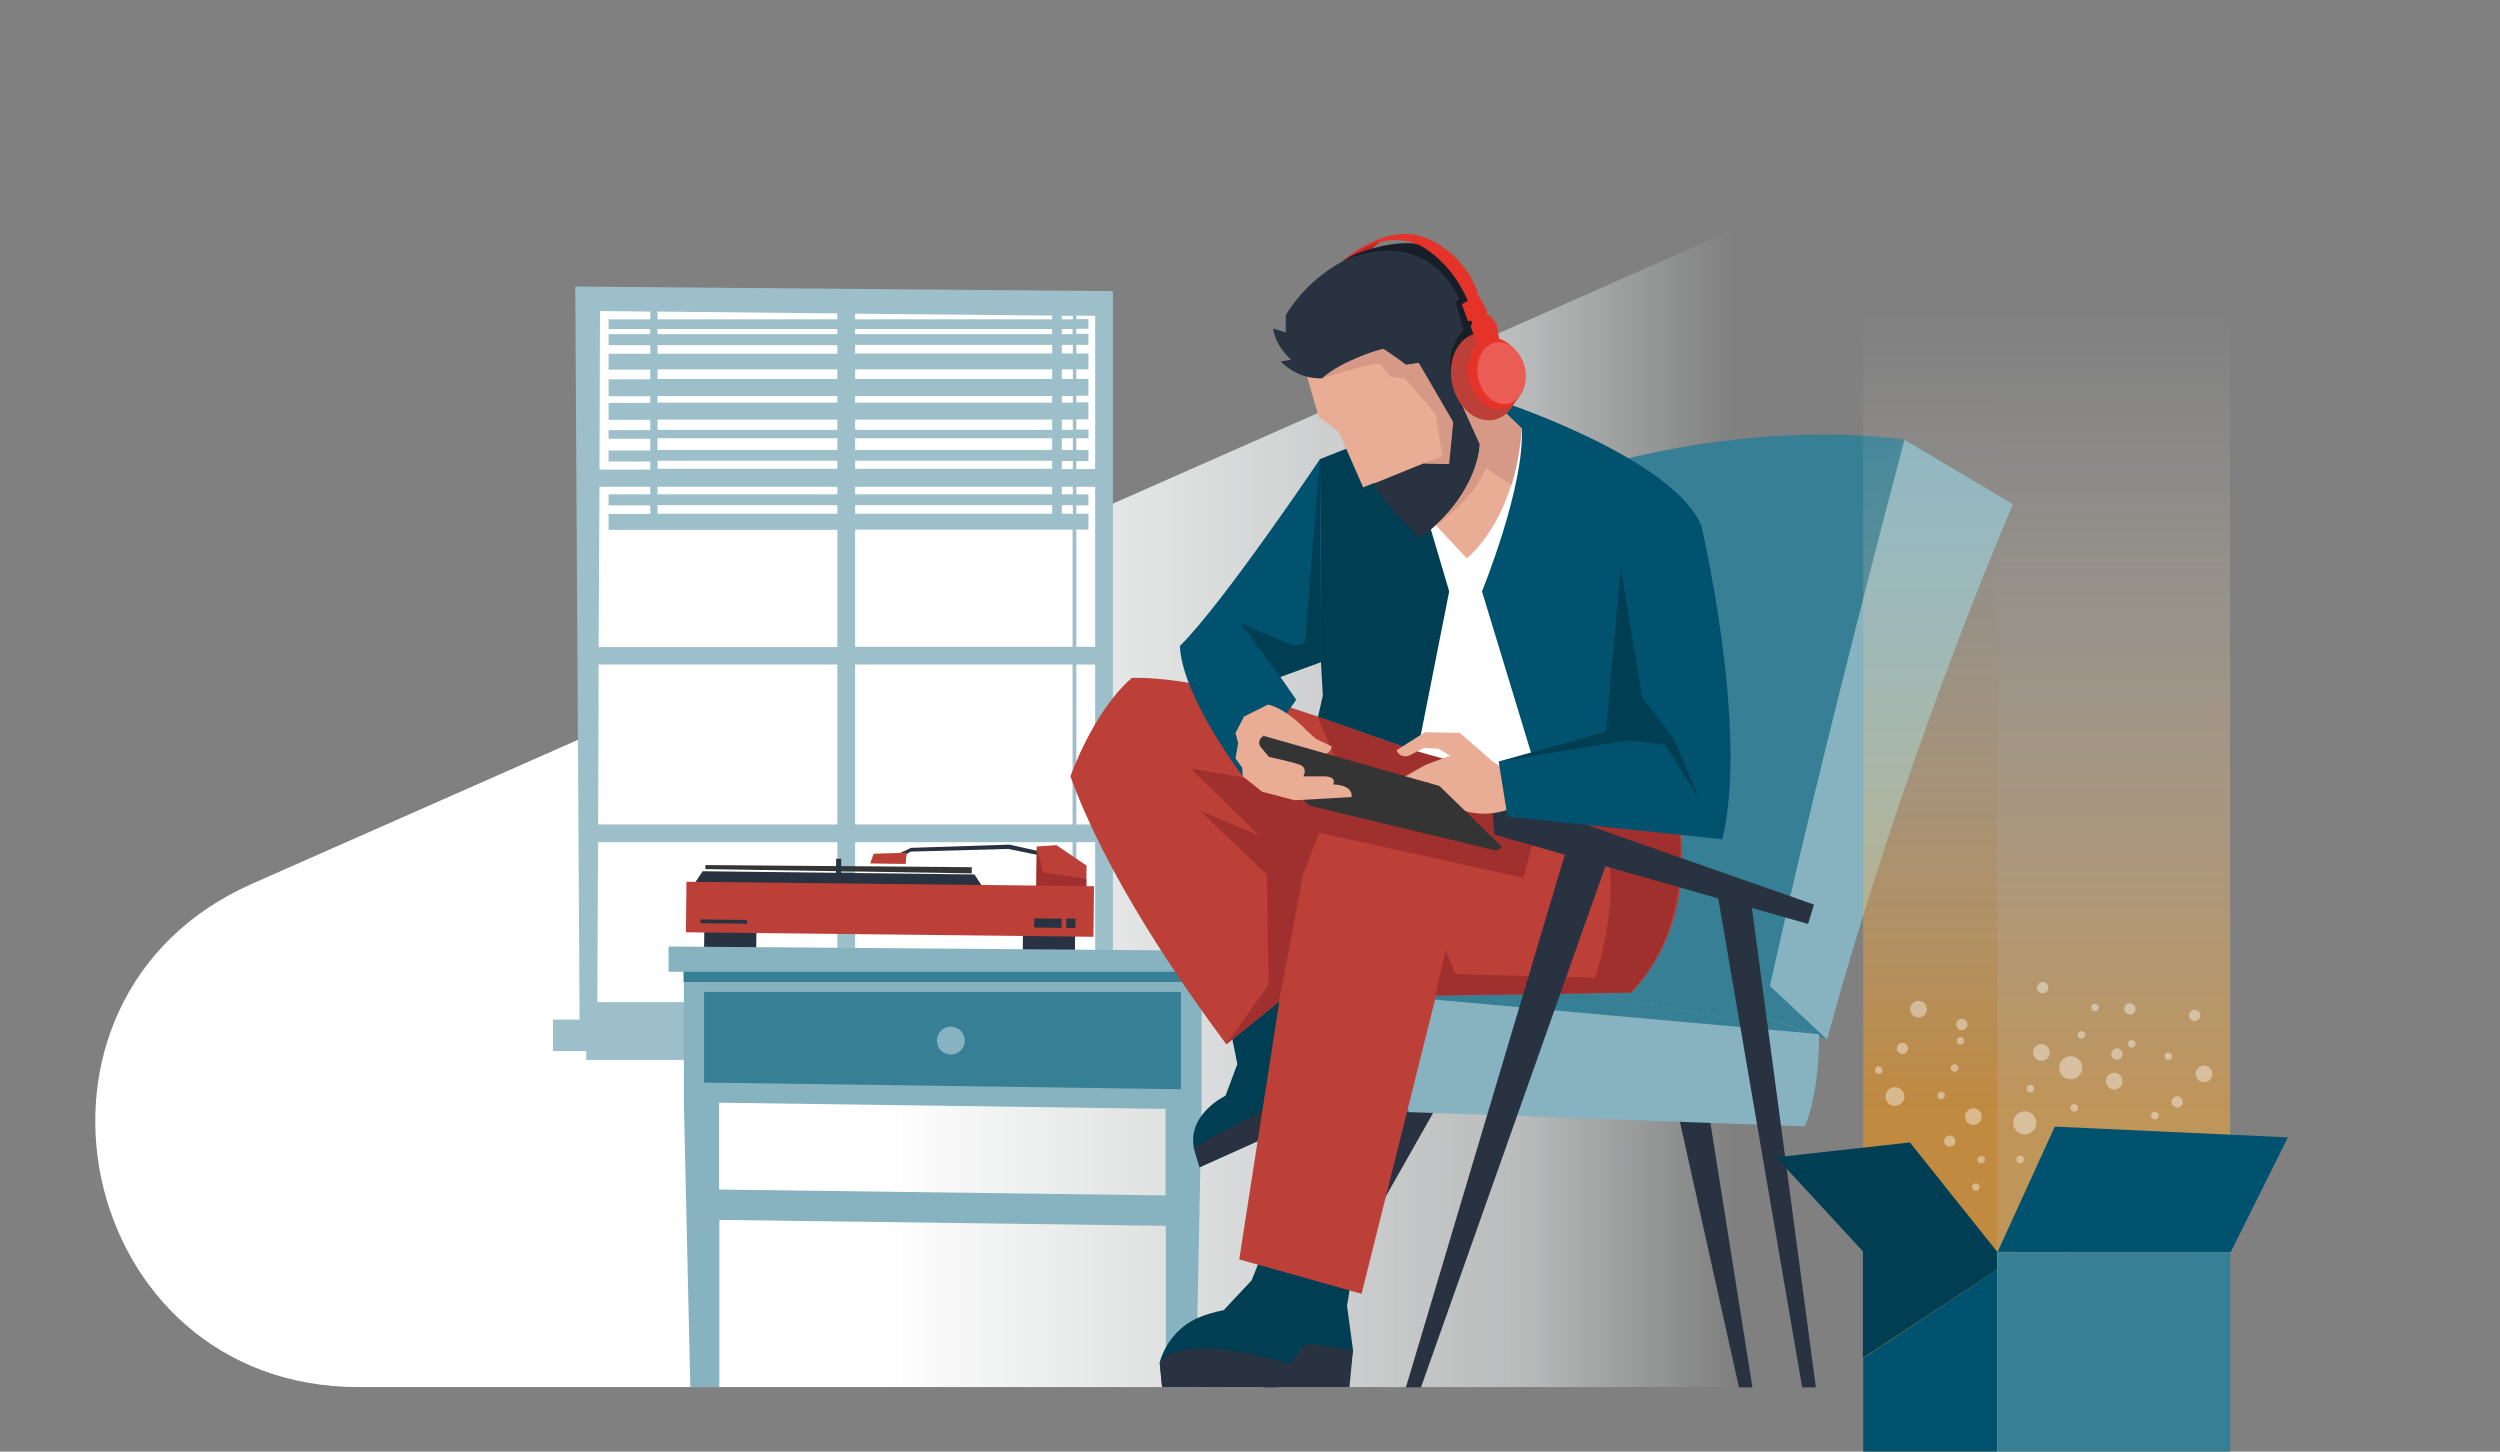 <?xml version="1.0" encoding="utf-8" standalone="no"?>
<!-- Generator: Adobe Illustrator 26.5.0, SVG Export Plug-In . SVG Version: 6.00 Build 0)  --><svg xmlns="http://www.w3.org/2000/svg" xmlns:xlink="http://www.w3.org/1999/xlink" id="Laag_1" style="enable-background:new 0 0 930 540;" version="1.1" viewBox="0 0 930 540" x="0px" xml:space="preserve" y="0px">
<rect x="0" y="0" width="930" height="540" fill="#808080" stroke="none"/>
<style type="text/css">
	.st0{fill:url(#SVGID_1_);}
	.st1{fill:#FFFFFF;}
	.st2{fill:#9DBFCA;}
	.st3{fill:#283241;}
	.st4{fill:#343434;}
	.st5{fill:#BC3F38;}
	.st6{fill:#A0302D;}
	.st7{fill:#87B2BF;}
	.st8{fill:#377F95;}
	.st9{fill:#003E53;}
	.st10{fill:#00526E;}
	.st11{fill:#E9AD96;}
	.st12{fill:#BC2622;}
	.st13{fill:#D69985;}
	.st14{fill:#171E28;}
	.st15{fill:#E6332A;}
	.st16{fill:#EB5C55;}
	.st17{fill:url(#SVGID_00000013158467623170136170000006553754494390090913_);}
	.st18{fill:url(#SVGID_00000110456979605736522960000011942668664883910277_);}
	.st19{opacity:0.4;fill:#FFFFFF;enable-background:new    ;}
</style>
<g id="Neuzen">
	<g id="blauw_vlak_en_neus_">
		
			<linearGradient gradientTransform="matrix(1 0 0 1 0 2844)" gradientUnits="userSpaceOnUse" id="SVGID_1_" x1="-143.607" x2="644.841" y1="-2586" y2="-2586">
			<stop offset="0" style="stop-color:#FFFFFF"/>
			<stop offset="0.6" style="stop-color:#FFFFFF"/>
			<stop offset="0.9" style="stop-color:#F4F7F8;stop-opacity:0.5"/>
			<stop offset="1" style="stop-color:#EBF1F2;stop-opacity:0"/>
		</linearGradient>
		<path class="st0" d="M133.4,516h704.8V0L93.9,328.7C-2.9,371.4,27.6,516,133.4,516z"/>
	</g>
</g>
<g id="Primaire_Hero">
	<g>
		<polygon class="st1" points="219.8,111.2 409.8,113.6 411.1,380.9 218.2,383.4   "/>
		<path class="st2" d="M423.9,379.4H414V108.3l-200-1.7l1.6,272.7h-9.9V391h12.4v3.3h193.4V391h12.4L423.9,379.4L423.9,379.4z     M399,122.4v1.9H395v-1.9H399z M395,118.8v-1.3l4.1,0v1.3H395z M400.4,247.2h7v59.5h-7V247.2L400.4,247.2z M399,306.7h-80.9v-59.5    H399V306.7z M400.4,240.6V197h4.5v-5.9h-4.5V188h4.5v-4.1h-4.5v-2.8h7v59.5L400.4,240.6L400.4,240.6z M399,191.1H395v-3.2h4.1    V191.1z M399,183.9H395v-2.8h4.1V183.9z M391.4,137.4v3.6h-73.3v-3.6H391.4L391.4,137.4z M318.1,131.5v-3.2h73.3v3.2H318.1z     M391.4,147.3v2.5h-73.3v-2.5H391.4z M391.4,156.1v3.8h-73.3v-3.8H391.4z M391.4,163v4.4h-73.3V163H391.4z M391.4,171.4v3h-73.3    v-3H391.4z M391.4,181.1v2.8h-73.3v-2.8H391.4z M395,174.5v-3h4.1v3H395z M395,167.4V163h4.1v4.4H395z M395,159.9v-3.8h4.1v3.8    H395z M395,149.8v-2.5h4.1v2.5H395z M395,141v-3.6h4.1v3.6H395z M395,131.5v-3.2h4.1v3.2H395z M391.4,124.3h-73.3v-1.9h73.3V124.3    z M311.5,124.3h-66.9v-1.9h66.9V124.3z M311.5,128.4v3.2h-66.9v-3.2H311.5z M311.5,137.4v3.6h-66.9v-3.6H311.5z M311.5,147.3v2.5    h-66.9v-2.5H311.5z M311.5,156.1v3.8h-66.9v-3.8H311.5z M311.5,163v4.4h-66.9V163H311.5z M311.5,171.4v3h-66.9v-3H311.5z     M311.5,181.1v2.8h-66.9v-2.8H311.5z M311.5,187.9v3.2h-66.9v-3.2H311.5z M318.1,187.9h73.3v3.2h-73.3V187.9z M399,197v43.6h-80.9    V197H399z M318.1,313.3H399v9.6h1.4v-9.6h7v59.5h-89.3V313.3z M407.4,174.5h-7v-3h4.5v-4.1h-4.5V163h4.5v-3.2h-4.5v-3.8h4.5v-6.3    h-4.5v-2.5h4.5V141h-4.5v-3.6h4.5v-5.9h-4.5v-3.2h4.5v-4.1h-4.5v-1.9h4.5v-3.6h-4.5v-1.3l7,0.1V174.5L407.4,174.5z M391.4,117.4    v1.4h-73.3v-2.1L391.4,117.4L391.4,117.4z M311.5,118.8h-66.9v-2.9l66.9,0.7V118.8z M223.2,115.7l18.7,0.2v2.9h-15.5v3.6h15.5v1.9    h-15.5v4.1h15.5v3.2h-15.5v5.9h15.5v3.6h-15.5v6.3h15.5v2.5h-15.5v6.3h15.5v3.8h-15.5v3.2h15.5v4.4h-15.5v4.1h15.5v3H223    L223.2,115.7L223.2,115.7z M223,181.1h18.9v2.8h-15.5v4.1h15.5v3.2h-15.5v5.9h85.1v43.6h-88.8L223,181.1L223,181.1z M222.7,247.2    h88.8v59.5h-89L222.7,247.2L222.7,247.2z M222.5,313.3h89v59.5h-89.3L222.5,313.3L222.5,313.3z"/>
	</g>
	<g>
		<g>
			<g>
				
					<rect class="st3" height="19.4" transform="matrix(1.101280e-02 -1 1 1.101280e-02 35.711 736.54)" width="7.8" x="386.3" y="340.5"/>
				
					<rect class="st3" height="19.4" transform="matrix(1.101280e-02 -1 1 1.101280e-02 -80.226 616.709)" width="7.8" x="267.8" y="339.2"/>
			</g>
			<polygon class="st3" points="257.5,329.9 261.4,324.1 362.5,325.3 366.3,331.1    "/>
			<polygon class="st4" points="361.5,322.6 262.4,321.8 262.4,323.3 361.5,324.9    "/>
			
				<rect class="st3" height="1.9" transform="matrix(1.101280e-02 -1 1 1.101280e-02 -14.127 631.087)" width="6.5" x="308.7" y="321.7"/>
			<polygon class="st3" points="375.5,314.2 338.9,315.4 330.9,319.2 334.7,319.4 338.7,316.8 375.1,315.8 389.6,318.8 389.9,317.4         "/>
			<polygon class="st5" points="325,317.6 323.7,321.2 336.9,321.4 337.3,317.2    "/>
			<polygon class="st5" points="385.7,314.9 385.5,330.9 404.1,331.1 404.2,322 393,314.4    "/>
			<polygon class="st6" points="385.7,314.9 385.5,330.9 404.1,331.1 404.1,326.9 388.1,324.6    "/>
			
				<rect class="st5" height="151.6" transform="matrix(1.101280e-02 -1 1 1.101280e-02 -10.778 665.52)" width="18.8" x="321.6" y="262.4"/>
			
				<rect class="st3" height="10.2" transform="matrix(1.101280e-02 -1 1 1.101280e-02 42.116 729.424)" width="3.4" x="388.1" y="338.3"/>
			
				<rect class="st3" height="17.3" transform="matrix(1.101280e-02 -1 1 1.101280e-02 -76.573 608.354)" width="1.4" x="268.6" y="334.2"/>
			
				<rect class="st3" height="3.4" transform="matrix(1.101280e-02 -1 1 1.101280e-02 50.486 738.075)" width="3.4" x="396.7" y="341.8"/>
		</g>
		<g>
			<path class="st7" d="M248.7,352.1v9.4h5.7v48.8l2.4,105.7h10.8v-62.2l166.1,2.2V516h11.2l2.1-105.7v-48.8l6.4-0.2l0.9-7.6     L248.7,352.1L248.7,352.1z M433.6,444.7l-166.1-2.2v-32.3l166.1,2.3L433.6,444.7L433.6,444.7z"/>
			<rect class="st8" height="3.8" width="192.5" x="254.3" y="361.5"/>
			<polygon class="st8" points="439.3,405.2 261.9,402.7 261.9,369 439.3,369    "/>
			<circle class="st7" cx="353.7" cy="387.1" r="5.2"/>
		</g>
	</g>
	<g>
		<path class="st8" d="M708.5,163.6c0,0-44.4-7.8-106.6,7.8l-19.4,211.8l94.3,1.6L708.5,163.6L708.5,163.6z"/>
		<path class="st7" d="M649.9,375.8l29.8,10.9c0,0,24-92.5,69.1-199.1l-40.3-24C708.5,163.6,673,248,649.9,375.8L649.9,375.8z"/>
		<path class="st8" d="M708.5,163.6c0,0-28.9,107.6-50.1,203.2l21.3,19.9l-29.8-10.9C649.9,375.8,668.1,261.5,708.5,163.6z"/>
		<path class="st9" d="M457.3,381l3,14.8l-4.4,11.8c0,0-14.1,6.7-11.8,19.2l2.2,7.4l29.6-13.3l7.4-61.4L457.3,381L457.3,381z"/>
		<polygon class="st3" points="444,426.8 446.2,434.2 475.8,420.9 475.9,409.7   "/>
		<polygon class="st3" points="469.8,516.1 534.2,388.2 544.9,393.2 475.3,516.1   "/>
		<polygon class="st3" points="622.1,404.6 634.7,407.8 651.9,516.1 646.9,516.1   "/>
		<path class="st7" d="M502,353.7l174.7,31.1c0,0,0.5,20.3-5.3,34.2l-147.4-5.3l-26.4-0.9C497.7,412.7,490.5,371.4,502,353.7    L502,353.7z"/>
		<path class="st8" d="M509.7,369.7l167.1,15L502,353.7c0,0-10.9,16.8-4.3,59l26.4,0.9L509.7,369.7L509.7,369.7z"/>
		<polygon class="st3" points="638.7,331.3 651.3,334.6 675.5,516.1 670.4,516.1   "/>
		<polygon class="st1" points="566.1,159.4 576.1,176.7 582.8,292.1 510.6,289.2 522.8,180   "/>
		<path class="st9" d="M471.8,460.8l-6.2,15.5l-10.4,11.1c0,0-3.8,0.6-8.5,2.4c-7.5,2.9-13.1,9.3-15.3,17l0,0l0.9,9.1h48.8l4.4-3.4    H502l1.3-10.4l-2.2-16.3l3-18.9L471.8,460.8L471.8,460.8z"/>
		<path class="st5" d="M490.3,266.6l37,13l47.4,17l50,10c0,0,7.8,35.5-17.8,62.7l-72.7,1.1l-27.7,110.9l-45.5-12.8l14.9-95.9    l-19.7,15.9c-17.3-23.2-44.9-63.4-58-99.7c0,0,8.3-23.9,22.8-36.6C420.9,252.2,443.6,250.5,490.3,266.6L490.3,266.6z"/>
		<path class="st6" d="M484.7,325.4l-8.9,47.2l-19.7,15.9l15.8-22l-0.6-41.1l-25-23.9l22.2,9.4l-25.5-25l59.6,10.3l-12.5-29.7l37,13    l97.3,27c0,0,6.7,37.2-17.8,62.7l-72.7,1.1l3.9-16.8l3.7,8.9l51.8,1.3c0,0,10-28.9,3.9-48.8l-27.2-0.6l-3.3,12.2l-76-16.7    L484.7,325.4L484.7,325.4z"/>
		<polygon class="st9" points="491.4,246.3 492.1,258.8 490.3,266.6 527.3,279.6 539.1,220 521,158.9 491,170.8   "/>
		<path class="st10" d="M462.3,288.7l19.9-28.4l-5.9-8.5l15.2-5.6l-0.4-75.5c0,0-36.6,54.4-52.2,69.6    C439.9,259.6,462.3,288.7,462.3,288.7L462.3,288.7z"/>
		<polygon class="st9" points="461.4,231.8 476.2,251.8 491.4,246.3 491,170.8 485.4,239.2 481.4,240.3   "/>
		<polygon class="st3" points="523,516.1 582.9,315.3 597.9,320.3 528.6,516.1   "/>
		<path class="st3" d="M555.9,310.5l-0.7-8.6c0,0,6.5-2.2,20.9,0l98.7,34.6l-2.2,7.2L555.9,310.5L555.9,310.5z"/>
		<path class="st11" d="M561.2,301.1c-11.7,4.1-20.2-1-20.2-1l-8.5,2.4c0,0-4.6,1.7-6.2-1.4c-4.8,2-6.5-2.3-6.5-2.3l12.1-8.1    l-7.5,3.2c-6.3,3.2-7.3-1.4-7.3-1.4l6-3.9l7.2-4.1l9.2-3.4l-4.4-2.6l-5.4-0.3l-5.3,2.8c0,0-3.4,1.5-4.9-1.9l10.5-6.7l13,0.2    l12.2,10.6l10.2,7L561.2,301.1L561.2,301.1z"/>
		<path class="st10" d="M560.8,303.8l-3.3-20.5l12.2-2.8L551.3,220c0,0,15.9-38.9,14.8-60.6l-11.8-11.3l6.9,2.2    c0,0,61.7,20.8,71.7,45.3c0,0,17.8,75.5,7.8,116.6L560.8,303.8L560.8,303.8z"/>
		<path class="st12" d="M515.2,89c0,0-8.3,1.9-15.9,8.3l10.1-2.3C509.4,94.9,509.3,92.1,515.2,89L515.2,89z"/>
		<path class="st11" d="M485.4,137.2l5.2,18l7.4,5.4l9.1,20.7l3.7-1.5l20.2,1.2l-0.9,10l15.5,16.7c0,0,17.9-13.3,20.4-48.4    l-11.8-11.3l-40.5-24.7L485.4,137.2L485.4,137.2z"/>
		<path class="st3" d="M491.9,140.7c0,0-8.1,1-15.5-6.2l3.9-0.7c0,0-5.7-4.7-6.7-11.6l4.7,1.5v-6.4c0,0,6.5-12.2,21-20    c7.3-3.9,16.6-6.7,28.1-6.4c0,0,18.5,7.9,22.7,35.5l-1.5,12.6l-5.7,9.4l7.6,16.8c0,0,0,18.3-22.2,35c0,0-12.6-11.8-17.5-20.2    l18.7-7.6l9.4,0.2l1.5-15.5l-12.8-22l-4.7,0.7l-8.4-5.9C514.6,129.8,504.7,131.6,491.9,140.7L491.9,140.7z"/>
		<path class="st11" d="M489.6,274.9l-3.4-3c-8.4-8.9-14.5-9.8-14.5-9.8l-9,4.5l4.9,12.8l18,3.9l-0.2-3.2l2.6,1.3    c7.2,0.2,7.4-3.7,7.4-3.7L489.6,274.9L489.6,274.9z"/>
		<path class="st4" d="M535.5,292.4l-65.6-18.7l-3.6,1.7l4.1,5.9l15.5,17.4c0.5,0.6,1.3,1,2,1.2l67.8,16.3c2.3,0.6,2.8-1.4,2.8-1.4    l0,0L535.5,292.4L535.5,292.4z"/>
		<path class="st11" d="M462.8,266.5l-3.2,6.2l1,3.7l-1,5.7l2.5,3.5l0.2,3.2l7.2,5.7l12.1,3.2l21.2-1.2c0,0,1-4.4-6.9-4.7    c0,0,1.7-2.7-3-3h-8.1c0,0,2-3.2-1.5-4.4s-11.2-2.8-11.2-2.8l-3.3-3.9c-1.3-2.6,1.2-3.9,1.2-3.9L462.8,266.5L462.8,266.5z"/>
		<polygon class="st9" points="605.2,275.5 557.4,283.3 597.4,272.2 602.9,211.1 610.9,259.6 622.7,274.8 632,297 619.4,277   "/>
		<path class="st13" d="M491.9,140.7c0,0,16.9-5.4,21.3-5.4l4.1,4.8l5.2,0.7l11.5,13l2.6,15.9l-6.9,2.6l9.4,0.2l1.5-15.5l-12.8-22    l-4.7,0.7c0,0-3.7-2.8-8.4-5.9C514.6,129.8,499,133.9,491.9,140.7L491.9,140.7z"/>
		<path class="st13" d="M562.3,180.4c1.8-5.9,3.2-12.8,3.8-20.9l-11.8-11.3l-8.2-5l-3.2,5.2l7.6,16.8c0,0,0,14.9-16.4,30.2    c0,0,13.9-9.4,18.7-21.2L562.3,180.4L562.3,180.4z"/>
		<path class="st14" d="M527.4,90.8c-9.1-1.8-24.9,3.6-28.1,6.4c0,0,29.6-15,43.5,13.8l-1.2,1.5l2.8,10.2c0,0-9.5,9.3-2.4,23.7    l7.4-22.2l-2.4-15.1C547,109.2,537,93.3,527.4,90.8L527.4,90.8z"/>
		
			<ellipse class="st5" cx="552.7" cy="140.3" rx="12.6" ry="16.4" transform="matrix(0.979 -0.202 0.202 0.979 -16.942 114.39)"/>
		
			<ellipse class="st15" cx="556.7" cy="139.2" rx="10.3" ry="13.4" transform="matrix(0.979 -0.202 0.202 0.979 -16.635 115.182)"/>
		<ellipse class="st16" cx="558.8" cy="139" rx="8.9" ry="11.6" transform="matrix(0.979 -0.202 0.202 0.979 -16.542 115.6)"/>
		<polygon class="st15" points="556.7,120.5 557.8,126.6 549.8,129.1 547.1,121.4 547.6,120.1 547.3,119.3 546.1,119.5 543.8,113.1     550,109.7 553.2,115.8 553,116.4 553.3,117.3 554.4,117.4   "/>
		<path class="st15" d="M499.3,97.3c4.2-2.8,15-11.6,28.1-6.4c0,0,18.5,7.9,22.7,35.5l-0.2-16.1l-0.5-0.9l0.2-0.9    c0,0-4-13.6-19-19.9C515.4,82.3,499.3,97.3,499.3,97.3L499.3,97.3z"/>
		<path class="st3" d="M431.4,506.9l0.9,9.1H502l1.3-13.8l-17.6-2.5l-5.8,7.8C479.9,507.6,441.2,494.5,431.4,506.9L431.4,506.9z"/>
	</g>
	<g>
		
			<linearGradient gradientTransform="matrix(1 0 0 -1 0 540)" gradientUnits="userSpaceOnUse" id="SVGID_00000089551714635234562700000003489438744520967345_" x1="786.289" x2="786.289" y1="-9.094947e-13" y2="425.584">
			<stop offset="0.3" style="stop-color:#FFA933;stop-opacity:0.5"/>
			<stop offset="1" style="stop-color:#FFFFFF;stop-opacity:0"/>
		</linearGradient>
		
			<rect height="425.6" style="fill:url(#SVGID_00000089551714635234562700000003489438744520967345_);" width="86.7" x="742.9" y="114.4"/>
		
			<linearGradient gradientTransform="matrix(1 0 0 -1 0 540)" gradientUnits="userSpaceOnUse" id="SVGID_00000182508400363414822110000004540819340914194877_" x1="718.017" x2="718.017" y1="-9.094947e-13" y2="425.584">
			<stop offset="0.3" style="stop-color:#FF9300;stop-opacity:0.5"/>
			<stop offset="1" style="stop-color:#FFFFFF;stop-opacity:0"/>
		</linearGradient>
		
			<rect height="425.6" style="fill:url(#SVGID_00000182508400363414822110000004540819340914194877_);" width="49.8" x="693.1" y="114.4"/>
		<g id="Symbol_1_0_Layer0_0_FILL">
			<path class="st9" d="M693.1,465.6h49.8L710.5,425l-49.8,5.5L693.1,465.6z"/>
			<path class="st10" d="M693.1,505.3V540h49.8v-67.7L693.1,505.3 M829.8,465.8l21.3-42.7l-86.7-4l-21.2,46.4l-0.1,0.2L829.8,465.8     L829.8,465.8z"/>
			<path class="st9" d="M742.9,472.3v-6.8l-30.4-4.5l-19.5,4.5v39.7L742.9,472.3z"/>
			<path class="st8" d="M786.8,540h42.9v-74.2h-86.5l0.1-0.2h-0.3V540H786.8z"/>
		</g>
		<circle class="st19" cx="770.3" cy="397.2" r="4.3"/>
		<circle class="st19" cx="786.5" cy="402.2" r="3.1"/>
		<circle class="st19" cx="806.6" cy="392.9" r="1.4"/>
		<circle class="st19" cx="727.1" cy="397.3" r="1.4"/>
		<circle class="st19" cx="729.3" cy="387.2" r="1.4"/>
		<circle class="st19" cx="809.9" cy="409.9" r="2.1"/>
		<circle class="st19" cx="704.9" cy="407.9" r="3.5"/>
		<circle class="st19" cx="753.2" cy="417.7" r="4.3"/>
		<circle class="st19" cx="759.4" cy="391.5" r="3.1"/>
		<circle class="st19" cx="792.3" cy="375.3" r="2.1"/>
		<circle class="st19" cx="722.1" cy="407.5" r="1.4"/>
		<circle class="st19" cx="725.3" cy="424.5" r="2.1"/>
		<circle class="st19" cx="707.7" cy="390" r="2.1"/>
		<circle class="st19" cx="779.3" cy="374.8" r="1.4"/>
		<circle class="st19" cx="774.3" cy="385" r="1.4"/>
		<circle class="st19" cx="759.9" cy="367.4" r="2.1"/>
		<circle class="st19" cx="816.4" cy="377.7" r="2.1"/>
		<circle class="st19" cx="734.1" cy="415.4" r="3.1"/>
		<circle class="st19" cx="755.3" cy="405" r="1.4"/>
		<circle class="st19" cx="751.5" cy="431.3" r="1.4"/>
		<circle class="st19" cx="771.6" cy="412.1" r="1.4"/>
		<circle class="st19" cx="698.9" cy="398.1" r="1.4"/>
		<circle class="st19" cx="735" cy="441.6" r="1.4"/>
		<circle class="st19" cx="737" cy="431.4" r="1.4"/>
		<circle class="st19" cx="793" cy="388.3" r="1.4"/>
		<circle class="st19" cx="787.5" cy="392.1" r="2.1"/>
		<circle class="st19" cx="729.8" cy="381.1" r="2.1"/>
		<circle class="st19" cx="819.9" cy="399.5" r="3.1"/>
		<circle class="st19" cx="713.7" cy="375.4" r="3.1"/>
		<circle class="st19" cx="801.6" cy="415" r="1.4"/>
	</g>
</g>
</svg>
